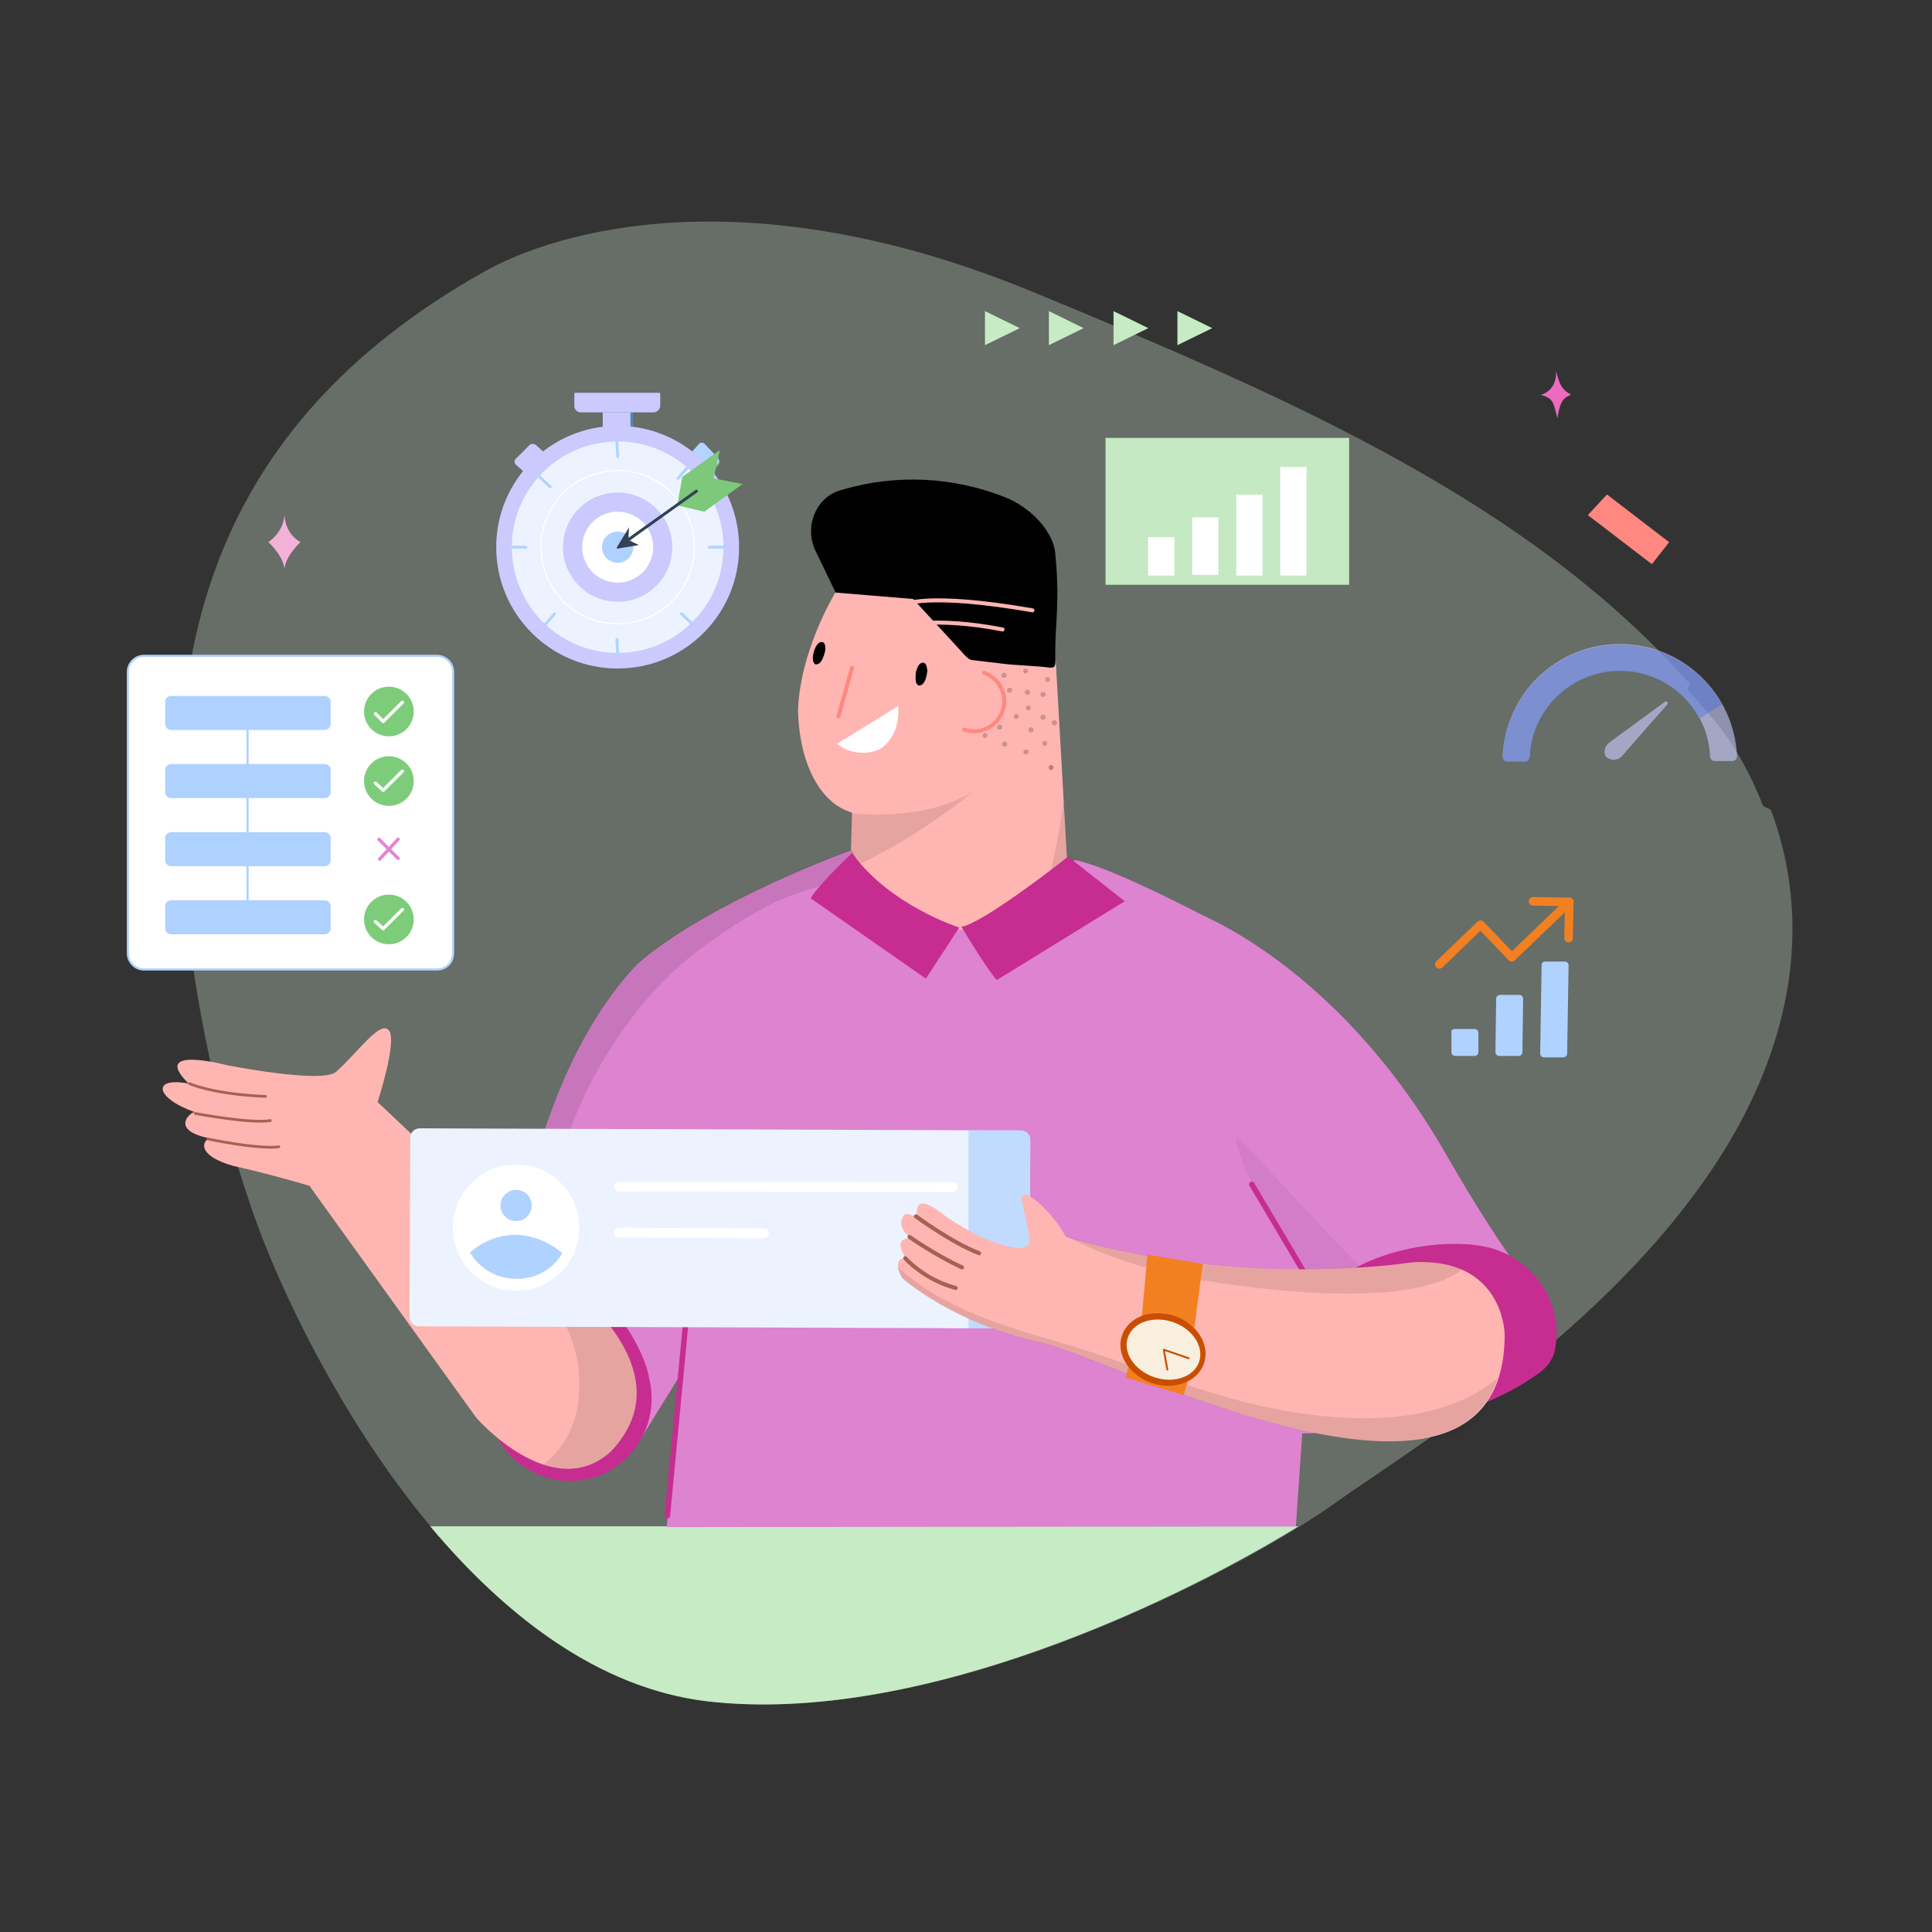 <svg width="180" height="180" viewBox="0 0 180 180" fill="none" xmlns="http://www.w3.org/2000/svg">
<rect x="0" y="0" width="180" height="180" fill="#333333" stroke="none"/>
<path d="M45.074 25.332C51.898 21.462 69.671 16.267 96.153 27.166C121.259 37.504 142.444 46.925 157.366 63.629C157.467 63.73 157.213 64.189 157.264 64.291C157.977 65.105 158.791 65.971 159.453 66.837C159.453 66.837 162.102 69.536 164.241 75.036C164.291 75.189 164.953 75.341 165.004 75.494C167.194 81.351 168.366 89.804 164.291 99.99C156.194 120.258 131.852 134.67 124.416 140.017C116.981 145.365 88.565 161.152 65.903 158.503C43.241 155.855 27.759 125.198 23.481 112.721C19.815 102.078 17.625 91.027 16.912 79.772C15.893 61.897 18.593 40.203 45.074 25.332Z" fill="#E1F4E0" fill-opacity="0.3"/>
<path d="M40.084 142.207C47.01 150.457 55.718 157.281 65.852 158.504C85.917 160.846 110.412 148.726 120.954 142.207H40.084Z" fill="#C7EBC4"/>
<g clip-path="url(#clip0_1032_3820)">
<path d="M125.696 40.798H103.001V54.483H125.696V40.798Z" fill="#C5E9C2"/>
<path d="M121.726 43.508H119.278V53.623H121.726V43.508Z" fill="white"/>
<path d="M113.521 48.202H111.073V53.557H113.521V48.202Z" fill="white"/>
<path d="M109.419 50.053H106.971V53.623H109.419V50.053Z" fill="white"/>
<path d="M117.624 46.086H115.176V53.623H117.624V46.086Z" fill="white"/>
<path opacity="0.5" d="M56.42 38.418V39.938C56.42 39.938 58.339 39.74 59.001 39.938C59.001 38.881 59.001 38.418 59.001 38.418H56.42Z" fill="#4D9AFF"/>
<path d="M56.155 38.418V39.938C56.155 39.938 58.074 39.74 58.736 39.938C58.736 38.881 58.736 38.418 58.736 38.418H56.155Z" fill="#CACAFF"/>
<path d="M60.919 38.418H54.104C53.773 38.418 53.509 38.153 53.509 37.823V36.765C53.509 36.434 53.773 36.17 54.104 36.17H60.919C61.25 36.17 61.515 36.434 61.515 36.765V37.889C61.449 38.153 61.184 38.418 60.919 38.418Z" fill="#CACAFF"/>
<path opacity="0.5" d="M64.558 42.252L65.154 41.525C65.286 41.327 65.617 41.327 65.749 41.525L66.94 42.781C67.073 42.913 67.139 43.178 66.94 43.376L66.345 44.037" fill="#7DCC7A"/>
<path d="M48.745 43.905L48.083 43.31C47.885 43.112 47.885 42.847 48.083 42.715L49.34 41.459C49.472 41.327 49.737 41.327 49.936 41.459L50.663 42.12" fill="#CACAFF"/>
<path d="M64.492 42.053L65.088 41.392C65.22 41.194 65.551 41.194 65.683 41.392L66.874 42.648C67.007 42.781 67.073 43.045 66.874 43.243L66.279 43.905" fill="#B2D4FF"/>
<path d="M57.545 62.284C63.794 62.284 68.859 57.223 68.859 50.979C68.859 44.736 63.794 39.674 57.545 39.674C51.296 39.674 46.23 44.736 46.23 50.979C46.23 57.223 51.296 62.284 57.545 62.284Z" fill="#CACAFF"/>
<path d="M57.545 60.829C62.99 60.829 67.404 56.419 67.404 50.979C67.404 45.538 62.99 41.128 57.545 41.128C52.1 41.128 47.686 45.538 47.686 50.979C47.686 56.419 52.1 60.829 57.545 60.829Z" fill="#ECF3FF"/>
<path d="M57.479 41.194L57.545 42.517" stroke="#B2D4FF" stroke-width="0.271" stroke-miterlimit="10" stroke-linecap="round" stroke-linejoin="round"/>
<path d="M57.479 59.573L57.545 60.895" stroke="#B2D4FF" stroke-width="0.271" stroke-miterlimit="10" stroke-linecap="round" stroke-linejoin="round"/>
<path d="M67.404 50.979H66.08" stroke="#B2D4FF" stroke-width="0.271" stroke-miterlimit="10" stroke-linecap="round" stroke-linejoin="round"/>
<path d="M49.009 50.979H47.686" stroke="#B2D4FF" stroke-width="0.271" stroke-miterlimit="10" stroke-linecap="round" stroke-linejoin="round"/>
<path d="M64.029 43.574L63.169 44.566" stroke="#B2D4FF" stroke-width="0.271" stroke-miterlimit="10" stroke-linecap="round" stroke-linejoin="round"/>
<path d="M51.656 57.193L50.796 58.185" stroke="#B2D4FF" stroke-width="0.271" stroke-miterlimit="10" stroke-linecap="round" stroke-linejoin="round"/>
<path d="M64.492 58.119L63.5 57.193" stroke="#B2D4FF" stroke-width="0.271" stroke-miterlimit="10" stroke-linecap="round" stroke-linejoin="round"/>
<path d="M51.259 45.359L50.267 44.434" stroke="#B2D4FF" stroke-width="0.271" stroke-miterlimit="10" stroke-linecap="round" stroke-linejoin="round"/>
<path d="M57.545 58.119C61.491 58.119 64.691 54.922 64.691 50.979C64.691 47.036 61.491 43.839 57.545 43.839C53.598 43.839 50.399 47.036 50.399 50.979C50.399 54.922 53.598 58.119 57.545 58.119Z" stroke="white" stroke-width="0.109" stroke-miterlimit="10"/>
<path d="M57.545 56.069C60.359 56.069 62.64 53.79 62.64 50.979C62.64 48.167 60.359 45.888 57.545 45.888C54.731 45.888 52.45 48.167 52.45 50.979C52.45 53.79 54.731 56.069 57.545 56.069Z" fill="#CACAFF"/>
<path d="M57.545 54.284C59.372 54.284 60.853 52.804 60.853 50.979C60.853 49.153 59.372 47.673 57.545 47.673C55.718 47.673 54.237 49.153 54.237 50.979C54.237 52.804 55.718 54.284 57.545 54.284Z" fill="white"/>
<path d="M57.545 52.433C58.349 52.433 59.001 51.782 59.001 50.979C59.001 50.175 58.349 49.524 57.545 49.524C56.741 49.524 56.089 50.175 56.089 50.979C56.089 51.782 56.741 52.433 57.545 52.433Z" fill="#AFD1FF"/>
<path d="M63.103 47.078L63.566 44.434L67.073 41.921L66.477 44.566L69.19 45.095L65.617 47.673L63.103 47.078Z" fill="#7DC87A"/>
<path d="M57.942 50.714L64.889 45.756" stroke="#314351" stroke-width="0.271" stroke-miterlimit="10" stroke-linecap="round" stroke-linejoin="round"/>
<path d="M59.53 50.781L57.545 51.111C57.479 51.111 57.413 51.045 57.479 50.979L58.603 49.128L58.537 50.318L59.53 50.781Z" fill="#314351"/>
<path d="M139.723 92.695H141.576C141.774 92.695 141.907 92.893 141.907 93.025L141.84 98.05C141.84 98.248 141.642 98.38 141.51 98.38H139.657C139.459 98.38 139.326 98.182 139.326 98.05L139.392 93.025C139.392 92.893 139.525 92.695 139.723 92.695Z" fill="#B0D2FF"/>
<path d="M135.555 95.868H137.407C137.606 95.868 137.738 96.067 137.738 96.199V98.05C137.738 98.248 137.54 98.38 137.407 98.38H135.555C135.356 98.38 135.224 98.182 135.224 98.05V96.199C135.158 96 135.356 95.868 135.555 95.868Z" fill="#B0D2FF"/>
<path d="M143.958 89.588H145.81C146.009 89.588 146.141 89.786 146.141 89.918L146.009 98.182C146.009 98.38 145.81 98.513 145.678 98.513H143.825C143.627 98.513 143.495 98.314 143.495 98.182L143.627 89.918C143.627 89.72 143.759 89.588 143.958 89.588Z" fill="#B0D2FF"/>
<path d="M134.099 89.852L137.937 86.15L140.848 89.191L146.207 84.034" stroke="#F38020" stroke-width="0.8" stroke-miterlimit="10" stroke-linecap="round" stroke-linejoin="round"/>
<path d="M142.833 83.968L146.207 84.034L146.141 87.406" stroke="#F38020" stroke-width="0.8" stroke-miterlimit="10" stroke-linecap="round" stroke-linejoin="round"/>
<path d="M99.759 86.216L98.038 55.871C98.038 55.871 97.575 47.012 88.709 46.615C81.762 46.417 74.682 58.052 74.351 66.052C74.417 70.944 76.336 74.844 79.38 75.704C79.049 86.546 78.916 93.686 78.916 93.686C78.916 93.686 79.247 100.496 88.18 100.165C95.326 99.636 100.156 90.909 99.759 86.216Z" fill="#FFB6B2"/>
<path opacity="0.1" d="M99.097 74.448L99.759 86.216C100.156 90.91 95.326 99.636 88.114 100.165C87.518 100.165 86.989 100.165 86.459 100.165C94.333 94.017 97.906 84.299 99.097 74.448Z" fill="black"/>
<path opacity="0.1" d="M79.38 75.77C79.38 75.77 86.062 76.63 90.694 73.721C84.739 78.613 79.181 80.927 79.181 80.927L79.38 75.77Z" fill="black"/>
<path d="M79.38 62.218L78.122 66.713" stroke="#FF8880" stroke-width="0.371" stroke-miterlimit="10" stroke-linecap="round" stroke-linejoin="round"/>
<path d="M86.393 62.548C86.393 62.548 86.393 61.821 86.062 61.755C85.864 61.689 85.533 61.821 85.335 62.614C85.269 63.276 85.269 63.738 85.599 63.871C85.93 63.871 86.261 63.606 86.393 62.548Z" fill="black"/>
<path d="M76.865 60.697C76.865 60.697 76.998 59.97 76.667 59.837C76.468 59.771 76.138 59.837 75.873 60.565C75.674 61.16 75.674 61.688 75.939 61.887C76.27 61.953 76.601 61.755 76.865 60.697Z" fill="black"/>
<path d="M126.358 133.419L121.329 133.552L120.734 142.212L62.11 142.278L63.566 127.8L59.398 134.543L46.429 132.626C46.429 132.626 46.23 103.669 59.398 89.786C66.213 83.902 79.314 79.208 79.314 79.208L79.711 79.869C83.217 88.728 95.987 88.927 100.024 80.266L100.09 80.134C100.09 80.134 102.604 80.2 114.977 86.811C119.873 89.786 128.938 105.454 126.358 133.419Z" fill="#DD83D0"/>
<path opacity="0.1" d="M54.7 101.554C57.28 96.331 61.118 91.306 65.882 87.935C68.131 86.348 70.58 84.695 73.16 83.638C75.476 82.712 78.123 82.249 80.174 80.861C79.975 80.53 79.843 80.2 79.71 79.803L79.314 79.142C79.314 79.142 66.213 83.836 59.398 89.72C46.297 103.603 46.429 132.56 46.429 132.56L49.539 133.023C49.34 122.18 49.803 111.669 54.7 101.554Z" fill="black"/>
<path d="M60.125 127.072C58.074 121.453 51.987 116.098 45.966 114.577C44.841 114.313 43.782 115.04 43.584 116.164C42.988 120.858 44.245 127.205 45.701 132.361C47.024 136.989 52.185 139.303 56.486 137.187C59.728 135.535 61.383 131.832 60.456 128.328C60.39 127.866 60.258 127.469 60.125 127.072Z" fill="#C72C91"/>
<path d="M99.494 79.803C99.163 80.133 91.488 86.084 89.569 86.348C92.216 90.711 92.877 91.306 92.877 91.306L104.787 83.968L99.494 79.803Z" fill="#C72C91"/>
<path d="M89.371 86.414C89.371 86.414 82.886 84.365 79.38 79.473C75.674 83.043 75.542 83.704 75.542 83.704L86.261 91.174L89.371 86.414Z" fill="#C72C91"/>
<path d="M89.834 67.969C91.29 68.498 92.878 67.705 93.407 66.25C93.936 64.796 93.142 63.209 91.687 62.68" stroke="#FF8880" stroke-width="0.371" stroke-miterlimit="10" stroke-linecap="round" stroke-linejoin="round"/>
<path d="M76.005 51.375L77.858 55.21L85.07 55.805L89.635 60.763C89.768 60.962 90.231 61.424 90.496 61.49L93.87 61.887C94.532 61.953 96.914 62.085 97.377 62.151C98.766 62.35 98.171 62.151 98.369 58.912C98.568 55.673 98.568 54.218 98.303 51.441C98.105 49.657 96.252 47.343 93.539 46.285C88.775 44.434 83.614 44.169 78.718 45.558L78.255 45.69C76.005 46.351 74.88 49.128 76.005 51.375Z" fill="black"/>
<path d="M84.21 56.334C84.21 56.334 86.261 55.144 96.186 56.862" stroke="#FFB6B2" stroke-width="0.371" stroke-miterlimit="10" stroke-linecap="round" stroke-linejoin="round"/>
<path d="M85.798 58.053C87.849 57.92 90.363 58.053 93.407 58.648" stroke="#FFB6B2" stroke-width="0.371" stroke-miterlimit="10" stroke-linecap="round" stroke-linejoin="round"/>
<path opacity="0.2" d="M97.575 63.077C97.906 63.077 97.906 63.54 97.575 63.54C97.311 63.54 97.311 63.077 97.575 63.077Z" fill="black"/>
<path opacity="0.2" d="M95.524 62.284C95.855 62.284 95.855 62.746 95.524 62.746C95.26 62.746 95.26 62.284 95.524 62.284Z" fill="black"/>
<path opacity="0.2" d="M95.723 64.267C96.053 64.267 96.053 64.73 95.723 64.73C95.392 64.73 95.392 64.267 95.723 64.267Z" fill="black"/>
<path opacity="0.2" d="M93.539 62.68C93.87 62.68 93.87 63.143 93.539 63.143C93.208 63.209 93.208 62.68 93.539 62.68Z" fill="black"/>
<path opacity="0.2" d="M94.664 66.515C94.995 66.515 94.995 66.978 94.664 66.978C94.399 66.978 94.399 66.515 94.664 66.515Z" fill="black"/>
<path opacity="0.2" d="M97.178 66.581C97.509 66.581 97.509 67.044 97.178 67.044C96.847 67.11 96.847 66.581 97.178 66.581Z" fill="black"/>
<path opacity="0.2" d="M97.178 64.465C97.509 64.465 97.509 64.928 97.178 64.928C96.847 64.928 96.847 64.465 97.178 64.465Z" fill="black"/>
<path opacity="0.2" d="M98.237 67.11C98.568 67.11 98.568 67.573 98.237 67.573C97.906 67.573 97.906 67.11 98.237 67.11Z" fill="black"/>
<path opacity="0.2" d="M95.789 65.721C96.12 65.721 96.12 66.184 95.789 66.184C95.524 66.184 95.524 65.721 95.789 65.721Z" fill="black"/>
<path opacity="0.3" d="M97.906 71.275C98.237 71.275 98.237 71.738 97.906 71.738C97.641 71.738 97.641 71.275 97.906 71.275Z" fill="black"/>
<path opacity="0.2" d="M95.59 69.82C95.921 69.82 95.921 70.283 95.59 70.283C95.26 70.349 95.26 69.82 95.59 69.82Z" fill="black"/>
<path opacity="0.2" d="M97.311 69.027C97.641 69.027 97.641 69.49 97.311 69.49C97.046 69.49 97.046 69.027 97.311 69.027Z" fill="black"/>
<path opacity="0.2" d="M96.053 67.771C96.384 67.771 96.384 68.234 96.053 68.234C95.723 68.234 95.723 67.771 96.053 67.771Z" fill="black"/>
<path opacity="0.2" d="M93.605 69.093C93.936 69.093 93.936 69.556 93.605 69.556C93.275 69.622 93.275 69.093 93.605 69.093Z" fill="black"/>
<path opacity="0.2" d="M93.142 67.507C93.473 67.507 93.473 67.969 93.142 67.969C92.811 68.035 92.811 67.507 93.142 67.507Z" fill="black"/>
<path opacity="0.2" d="M91.753 68.3C92.084 68.3 92.084 68.763 91.753 68.763C91.488 68.763 91.488 68.3 91.753 68.3Z" fill="black"/>
<path opacity="0.2" d="M94.069 64.069C94.399 64.069 94.399 64.531 94.069 64.531C93.738 64.597 93.738 64.069 94.069 64.069Z" fill="black"/>
<path d="M53.178 119.668L35.181 102.677C35.181 102.677 37.033 96.992 36.239 96C35.445 95.008 33.46 97.917 31.343 99.835C30.086 101.025 21.154 99.24 21.154 99.24C21.154 99.24 13.875 97.322 17.581 100.958C14.14 100.297 14.405 102.281 18.11 103.603C17.581 103.735 15.926 105.322 19.499 106.049C18.771 106.38 18.441 107.702 21.749 108.627C25.057 109.355 28.829 110.478 28.829 110.478L44.378 132.097C44.378 132.097 51.391 140.162 56.883 135.27C59.993 132.031 61.383 126.94 53.178 119.668Z" fill="#FFB6B2"/>
<path opacity="0.1" d="M53.178 119.668L42.525 109.553C44.312 111.735 46.495 114.181 48.149 116.495C50.597 119.999 53.509 123.37 53.906 127.668C54.236 132.031 53.046 134.345 50.664 136.46C52.649 137.122 54.898 137.055 56.949 135.27C59.993 132.031 61.383 126.94 53.178 119.668Z" fill="black"/>
<path d="M17.647 100.959C17.647 100.959 19.83 101.95 24.726 102.149" stroke="#A36252" stroke-width="0.251" stroke-miterlimit="10" stroke-linecap="round" stroke-linejoin="round"/>
<path d="M18.176 103.735C18.176 103.735 23.403 104.727 25.19 104.396" stroke="#A36252" stroke-width="0.251" stroke-miterlimit="10" stroke-linecap="round" stroke-linejoin="round"/>
<path d="M19.367 106.115C19.367 106.115 24.065 107.107 25.984 106.843" stroke="#A36252" stroke-width="0.251" stroke-miterlimit="10" stroke-linecap="round" stroke-linejoin="round"/>
<path d="M111.272 84.96C111.272 84.96 124.439 89.72 134.628 107.372C140.649 117.883 143.495 120.66 143.495 120.66C143.495 120.66 143.892 130.312 132.246 132.428C122.057 120.792 114.58 101.752 114.58 101.752L103.398 90.844L111.272 84.96Z" fill="#DD83D0"/>
<path opacity="0.05" d="M127.879 119.205C123.049 114.445 115.771 106.115 115.175 105.983C115.242 109.685 124.637 124.362 133.04 134.212C137.804 133.353 137.143 133.022 138.731 130.841C135.025 127.072 131.585 122.907 127.879 119.205Z" fill="black"/>
<path d="M145.016 124.494C145.149 120.792 142.701 117.487 139.194 116.363C134.562 114.908 123.843 116.693 121.527 123.238C121.263 124.032 121.263 124.891 121.527 125.684C122.652 128.924 123.38 128.725 125.034 131.172C125.696 132.229 126.887 132.824 128.078 132.824C136.415 132.56 141.708 129.188 143.561 127.8C144.222 127.271 144.752 126.544 144.884 125.684C144.95 125.354 145.016 124.957 145.016 124.494Z" fill="#C72C91"/>
<path d="M116.631 110.346L126.358 126.742" stroke="#C72C91" stroke-width="0.51" stroke-miterlimit="10" stroke-linecap="round" stroke-linejoin="round"/>
<path d="M77.99 69.292L83.68 65.788C83.68 65.788 84.011 68.168 82.291 69.556C82.093 69.754 81.828 69.887 81.563 69.953C80.306 70.35 78.916 70.085 77.99 69.292Z" fill="white"/>
<path d="M64.823 113.454L62.176 141.22" stroke="#C72C91" stroke-width="0.51" stroke-miterlimit="10" stroke-linecap="round" stroke-linejoin="round"/>
<path d="M95.061 123.767L39.018 123.569C38.555 123.569 38.158 123.172 38.158 122.709L38.224 105.983C38.224 105.52 38.621 105.124 39.084 105.124L95.127 105.322C95.59 105.322 95.987 105.719 95.987 106.181L95.921 122.907C95.921 123.37 95.524 123.767 95.061 123.767Z" fill="#ECF3FF"/>
<path opacity="0.7" d="M95.127 105.322H90.231V123.767H95.061C95.524 123.767 95.921 123.37 95.921 122.908L95.987 106.181C95.987 105.719 95.59 105.322 95.127 105.322Z" fill="#B0D2FF"/>
<path d="M57.677 110.545L88.775 110.611" stroke="white" stroke-width="0.915" stroke-miterlimit="10" stroke-linecap="round"/>
<path d="M57.677 114.842L71.175 114.908" stroke="white" stroke-width="0.915" stroke-miterlimit="10" stroke-linecap="round"/>
<path d="M48.083 120.263C51.335 120.263 53.972 117.629 53.972 114.379C53.972 111.13 51.335 108.495 48.083 108.495C44.831 108.495 42.194 111.13 42.194 114.379C42.194 117.629 44.831 120.263 48.083 120.263Z" fill="white"/>
<path d="M52.384 116.759C51.524 118.214 49.936 119.205 48.083 119.139C46.23 119.139 44.642 118.148 43.782 116.693C44.907 115.701 46.429 115.04 48.083 115.04C49.737 115.106 51.259 115.768 52.384 116.759Z" fill="#B0D2FF"/>
<path d="M49.539 112.318C49.542 111.515 48.893 110.861 48.089 110.859C47.285 110.856 46.631 111.505 46.628 112.308C46.625 113.111 47.275 113.765 48.079 113.767C48.883 113.77 49.537 113.121 49.539 112.318Z" fill="#B0D2FF"/>
<path d="M131.452 117.619C131.452 117.619 115.903 120.131 99.296 115.239C98.303 113.189 94.995 110.016 95.193 111.867C95.193 111.867 95.59 113.388 95.921 115.503C95.987 117.42 91.091 115.106 91.091 115.106C91.091 115.106 88.709 113.85 87.584 112.925C87.584 112.925 86.129 111.735 85.599 112.264C85.268 112.66 85.467 113.52 85.467 113.52C85.467 113.52 84.474 112.726 84.144 113.321C83.482 114.379 84.871 115.371 84.871 115.371C84.871 115.371 83.019 115.173 84.408 117.222C84.408 117.222 82.953 117.09 84.077 119.073C84.077 119.073 88.841 123.37 97.112 125.089C104.126 126.808 140.252 145.385 140.186 124.296C140.186 124.23 140.054 117.024 131.452 117.619Z" fill="#FFB6B2"/>
<path opacity="0.1" d="M119.013 131.304C112.066 129.981 105.581 127.073 98.832 125.089C93.407 123.503 87.849 121.916 83.614 118.015C83.68 118.28 83.747 118.61 84.011 119.073C84.011 119.073 88.775 123.37 97.046 125.089C103.53 126.676 134.893 142.675 139.525 128.395C134.231 132.824 125.961 132.626 119.013 131.304Z" fill="black"/>
<path opacity="0.1" d="M112.397 119.338C115.705 119.867 131.055 122.247 136.216 118.28C135.025 117.751 133.504 117.487 131.452 117.619C131.452 117.619 115.97 120.131 99.428 115.239C103.729 117.42 107.765 118.544 112.397 119.338Z" fill="black"/>
<path d="M85.335 113.322C85.335 113.322 88.643 115.768 91.223 116.76" stroke="#A36252" stroke-width="0.375" stroke-miterlimit="10" stroke-linecap="round" stroke-linejoin="round"/>
<path d="M84.739 115.239C84.739 115.239 87.055 116.892 89.635 118.082" stroke="#A36252" stroke-width="0.375" stroke-miterlimit="10" stroke-linecap="round" stroke-linejoin="round"/>
<path d="M84.342 117.222C84.342 117.222 86.062 119.205 89.04 119.998" stroke="#A36252" stroke-width="0.375" stroke-miterlimit="10" stroke-linecap="round" stroke-linejoin="round"/>
<path d="M111.272 123.701L112.066 117.751L106.905 116.891L106.375 122.709C106.375 122.709 108.294 121.321 111.272 123.701Z" fill="#F38020"/>
<path d="M110.676 128.659C110.676 128.659 107.302 129.981 105.118 127.337C104.986 127.998 104.854 128.329 104.854 128.329L110.279 129.981L110.676 128.659Z" fill="#F38020"/>
<path d="M112.173 127.028C112.765 125.301 111.535 123.316 109.427 122.594C107.318 121.872 105.128 122.687 104.536 124.414C103.944 126.141 105.173 128.126 107.282 128.848C109.391 129.57 111.58 128.755 112.173 127.028Z" fill="#CA4E00"/>
<path d="M111.717 126.875C112.203 125.459 111.111 123.802 109.279 123.175C107.447 122.548 105.568 123.188 105.083 124.604C104.597 126.02 105.689 127.676 107.521 128.304C109.353 128.931 111.232 128.291 111.717 126.875Z" fill="#F8EFDF"/>
<path d="M110.742 126.544L108.427 125.75L108.757 127.601" stroke="#CA4E00" stroke-width="0.174" stroke-miterlimit="10" stroke-linecap="round" stroke-linejoin="round"/>
</g>
<path d="M109.699 32.158L112.941 30.572L109.699 28.985V32.158Z" fill="#C7EBC4"/>
<path d="M103.744 32.158L106.986 30.572L103.744 28.985V32.158Z" fill="#C7EBC4"/>
<path d="M97.723 32.158L100.965 30.572L97.723 28.985V32.158Z" fill="#C7EBC4"/>
<path d="M91.768 32.158L95.01 30.572L91.768 28.985V32.158Z" fill="#C7EBC4"/>
<g opacity="0.78">
<g opacity="0.78">
<path d="M161.372 70.908H159.784C159.519 70.908 159.321 70.71 159.321 70.445C159.122 66.016 155.417 62.446 150.917 62.446C146.418 62.446 142.713 66.016 142.514 70.445C142.514 70.71 142.316 70.908 142.051 70.908H140.463C140.199 70.908 140 70.71 140 70.445C140.265 64.628 145.029 60 150.917 60C156.806 60 161.57 64.628 161.835 70.445C161.835 70.71 161.636 70.908 161.372 70.908Z" fill="#CCCCFF"/>
</g>
<g opacity="0.78">
<path opacity="0.78" d="M158.328 66.942C159.056 66.479 159.718 66.082 160.445 65.62C158.593 62.314 155.02 60.066 150.917 60.066C145.029 60.066 140.265 64.694 140 70.512C140 70.776 140.199 70.975 140.463 70.975H142.051C142.316 70.975 142.514 70.776 142.514 70.512C142.713 66.082 146.418 62.512 150.917 62.512C154.16 62.512 156.939 64.297 158.328 66.942Z" fill="#E085D3"/>
</g>
<g opacity="0.78">
<path opacity="0.78" d="M158.328 66.942C159.056 66.479 159.718 66.082 160.445 65.62C158.593 62.314 155.02 60.066 150.917 60.066C145.029 60.066 140.265 64.694 140 70.512C140 70.776 140.199 70.975 140.463 70.975H142.051C142.316 70.975 142.514 70.776 142.514 70.512C142.713 66.082 146.418 62.512 150.917 62.512C154.16 62.512 156.939 64.297 158.328 66.942Z" fill="#4D98FF"/>
</g>
<path opacity="0.78" d="M155.351 65.619C155.483 65.487 155.284 65.289 155.152 65.355L149.925 69.189C149.594 69.454 149.396 69.917 149.528 70.313C149.594 70.445 149.594 70.512 149.726 70.578C150.123 70.908 150.785 70.842 151.116 70.445C152.439 68.925 154.226 66.876 155.351 65.619Z" fill="#CCCCFF"/>
</g>
<path d="M40.731 90.322H13.405C12.6 90.322 11.916 89.64 11.916 88.835V62.589C11.916 61.785 12.6 61.103 13.405 61.103H40.731C41.536 61.103 42.219 61.785 42.219 62.589V88.769C42.219 89.645 41.597 90.322 40.731 90.322Z" fill="white" stroke="#B0D2FF" stroke-width="0.2"/>
<path d="M35.306 78.192L37.092 79.977" stroke="#E085D3" stroke-width="0.307" stroke-miterlimit="10" stroke-linecap="round" stroke-linejoin="round"/>
<path d="M35.372 80.043L37.092 78.192" stroke="#E085D3" stroke-width="0.307" stroke-miterlimit="10" stroke-linecap="round" stroke-linejoin="round"/>
<path d="M23.065 65.498V85.265" stroke="#AFD1FF" stroke-width="0.205" stroke-miterlimit="10" stroke-linecap="round" stroke-linejoin="round"/>
<path d="M30.277 68.01H15.919C15.654 68.01 15.389 67.746 15.389 67.482V65.366C15.389 65.102 15.654 64.837 15.919 64.837H30.277C30.541 64.837 30.806 65.102 30.806 65.366V67.482C30.806 67.746 30.541 68.01 30.277 68.01Z" fill="#AFD1FF"/>
<path d="M30.277 74.357H15.919C15.654 74.357 15.389 74.093 15.389 73.828V71.713C15.389 71.448 15.654 71.184 15.919 71.184H30.277C30.541 71.184 30.806 71.448 30.806 71.713V73.828C30.806 74.093 30.541 74.357 30.277 74.357Z" fill="#AFD1FF"/>
<path d="M30.277 80.704H15.919C15.654 80.704 15.389 80.439 15.389 80.175V78.059C15.389 77.795 15.654 77.53 15.919 77.53H30.277C30.541 77.53 30.806 77.795 30.806 78.059V80.175C30.806 80.439 30.541 80.704 30.277 80.704Z" fill="#AFD1FF"/>
<path d="M30.277 87.05H15.919C15.654 87.05 15.389 86.786 15.389 86.522V84.406C15.389 84.142 15.654 83.877 15.919 83.877H30.277C30.541 83.877 30.806 84.142 30.806 84.406V86.522C30.806 86.786 30.541 87.05 30.277 87.05Z" fill="#AFD1FF"/>
<path d="M36.232 68.605C37.511 68.605 38.548 67.569 38.548 66.291C38.548 65.013 37.511 63.977 36.232 63.977C34.953 63.977 33.916 65.013 33.916 66.291C33.916 67.569 34.953 68.605 36.232 68.605Z" fill="#7DCC7A"/>
<path d="M34.975 66.49L35.702 67.217L37.489 65.432" stroke="white" stroke-width="0.307" stroke-miterlimit="10" stroke-linecap="round" stroke-linejoin="round"/>
<path d="M36.232 75.084C37.511 75.084 38.548 74.048 38.548 72.77C38.548 71.493 37.511 70.457 36.232 70.457C34.953 70.457 33.916 71.493 33.916 72.77C33.916 74.048 34.953 75.084 36.232 75.084Z" fill="#7DCC7A"/>
<path d="M34.975 72.969L35.702 73.63L37.489 71.845" stroke="white" stroke-width="0.307" stroke-miterlimit="10" stroke-linecap="round" stroke-linejoin="round"/>
<path d="M36.232 87.976C37.511 87.976 38.548 86.94 38.548 85.662C38.548 84.384 37.511 83.348 36.232 83.348C34.953 83.348 33.916 84.384 33.916 85.662C33.916 86.94 34.953 87.976 36.232 87.976Z" fill="#7DCC7A"/>
<path d="M34.975 85.861L35.702 86.522L37.489 84.737" stroke="white" stroke-width="0.307" stroke-miterlimit="10" stroke-linecap="round" stroke-linejoin="round"/>
<path d="M26.5 53C26.375 51.75 25 50.5 25 50.5C25 50.5 26.375 49.667 26.5 48C26.625 49.875 28 50.5 28 50.5C28 50.5 26.625 51.75 26.5 53Z" fill="#F3B1D8"/>
<path d="M143.534 36.793C143.534 36.793 145.058 36.489 144.971 34.572C145.276 35.661 145.45 36.314 146.365 36.75C145.886 37.098 145.407 36.924 145.102 38.971C144.71 37.49 144.753 37.098 143.534 36.793Z" fill="#ED6ABF"/>
<path d="M147.933 47.989L153.901 52.563L155.513 50.515L149.719 46.072L147.933 47.989Z" fill="#FF8880"/>
<defs>
<clipPath id="clip0_1032_3820">
<rect width="133.656" height="106.108" fill="white" transform="translate(14 36.593)"/>
</clipPath>
</defs>
</svg>
